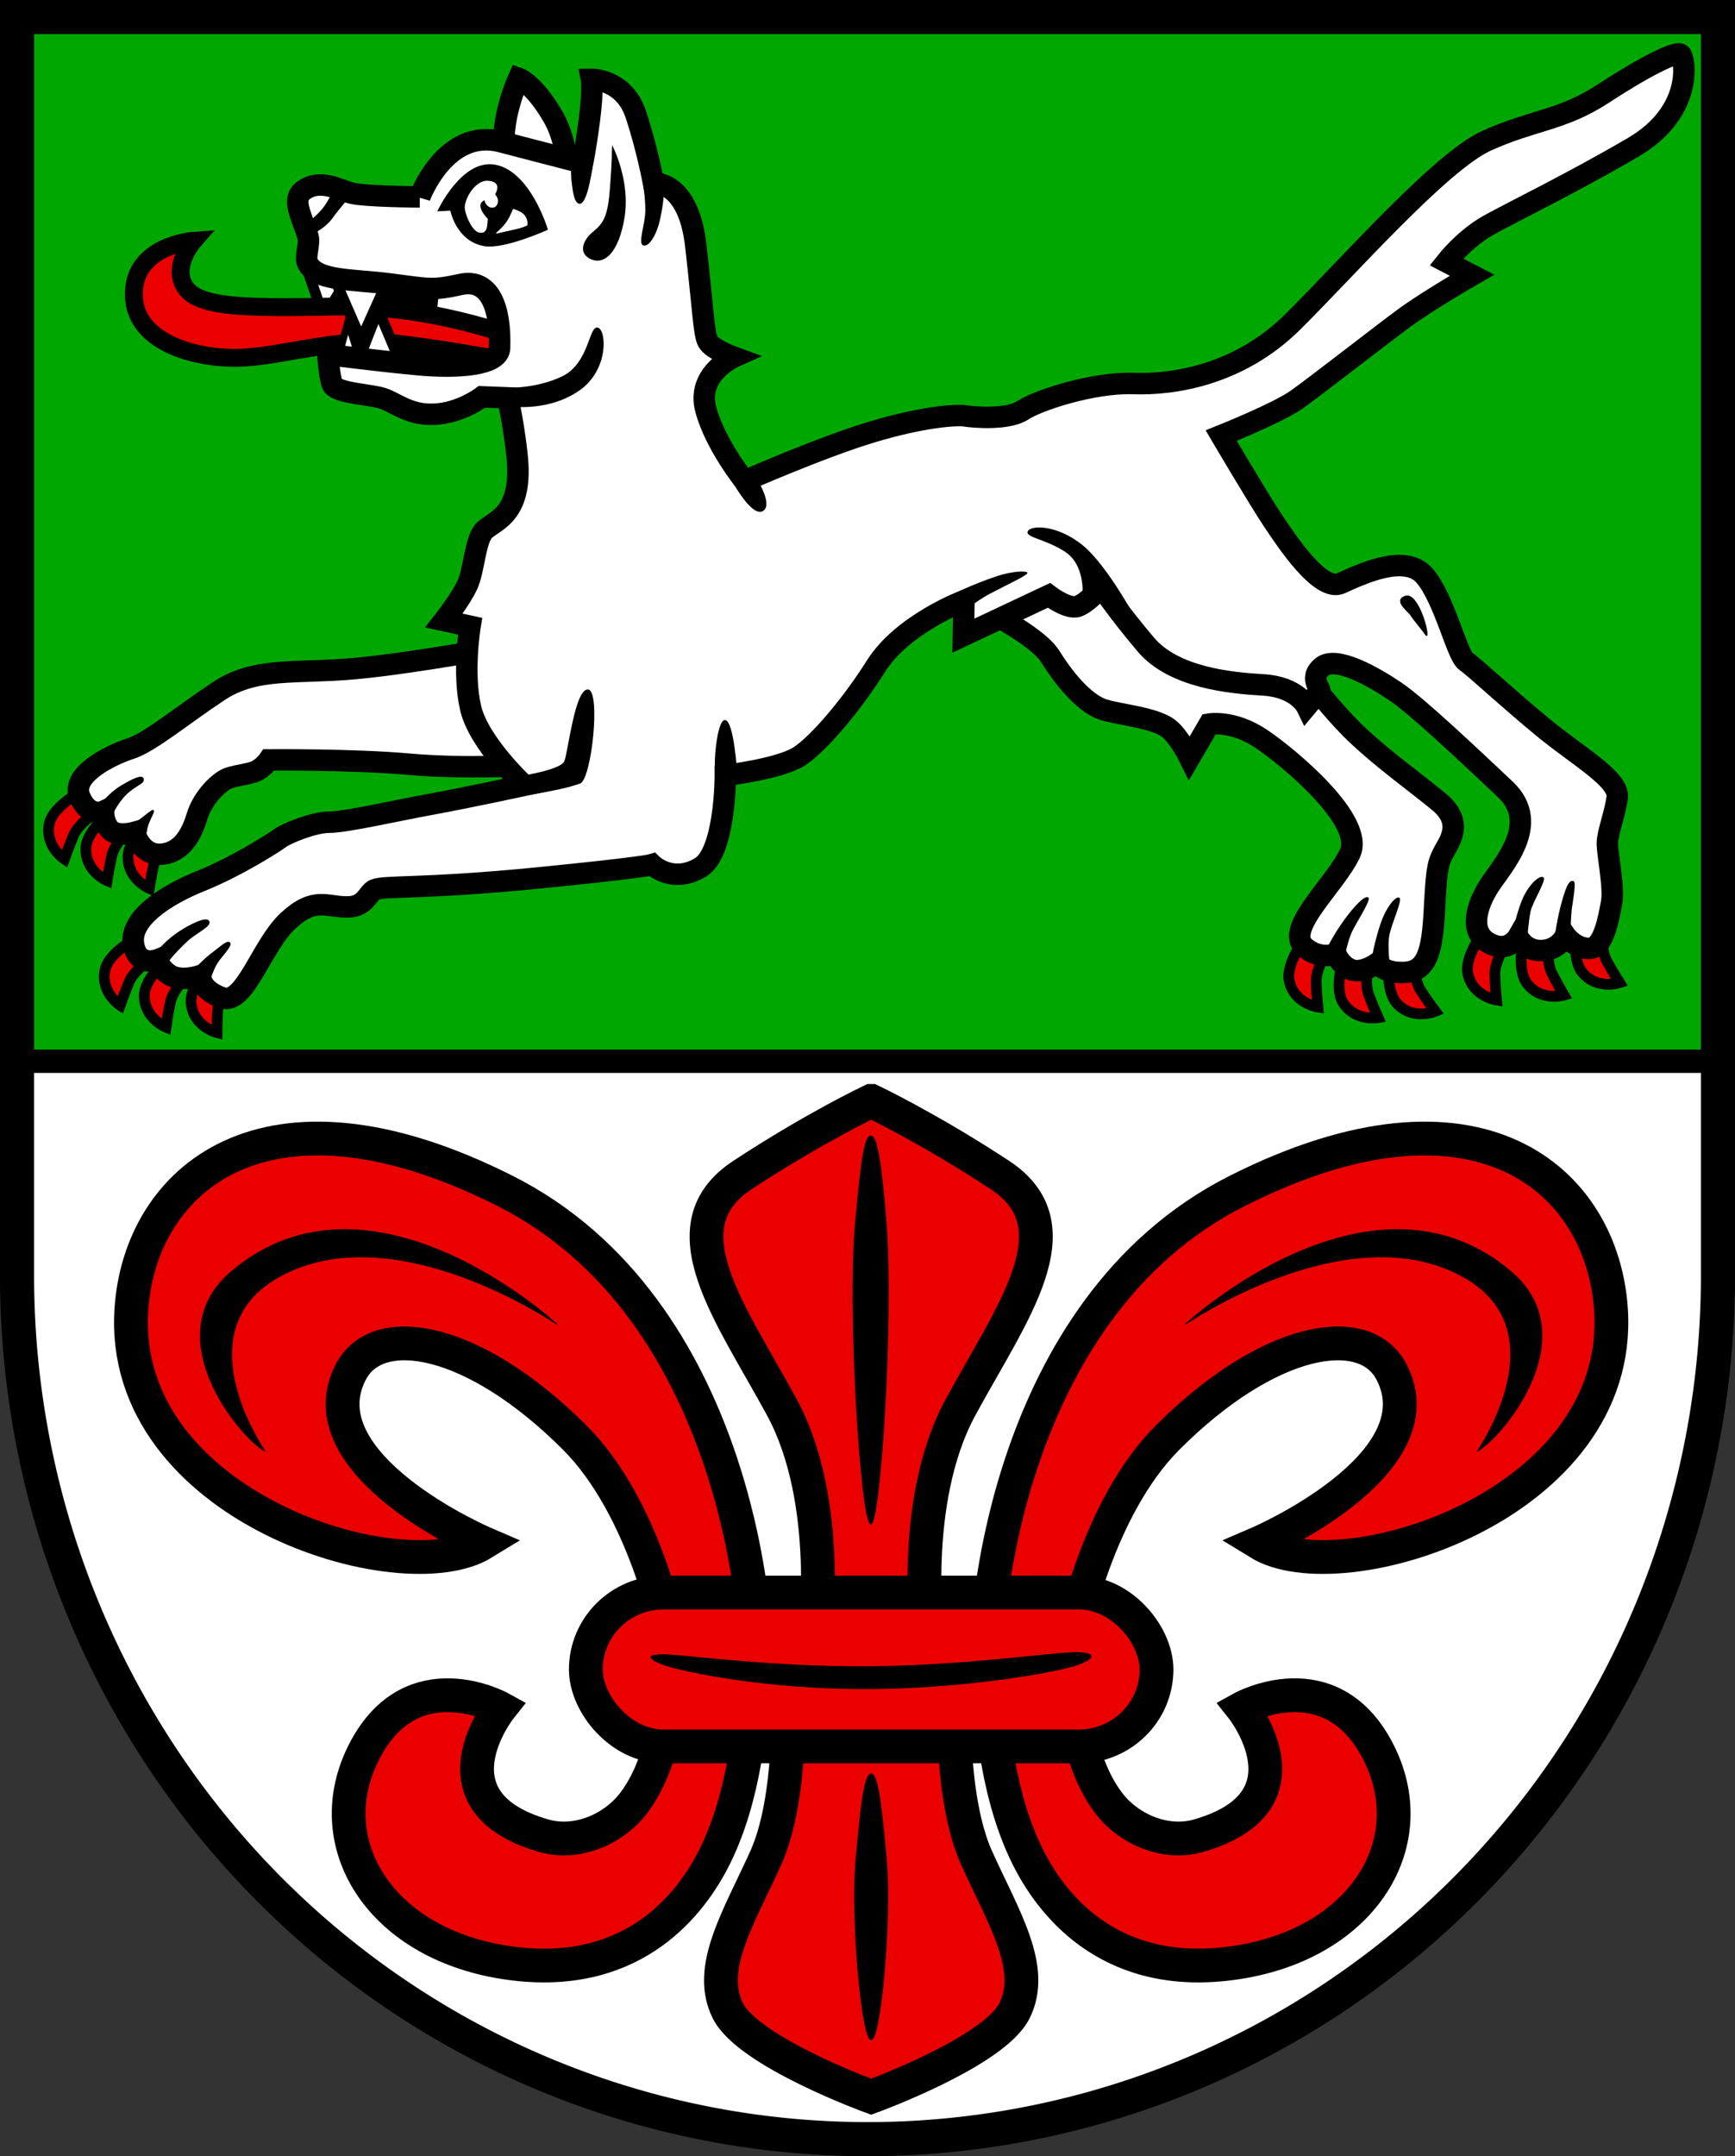 <?xml version="1.0" encoding="UTF-8" standalone="no"?>
<!-- Created with Inkscape (http://www.inkscape.org/) -->

<svg
   width="96.717mm"
   height="120.17mm"
   viewBox="0 0 96.717 120.17"
   version="1.1"
   id="svg5"
   inkscape:version="1.2.2 (732a01da63, 2022-12-09)"
   sodipodi:docname="DEU Beierstedt COA.svg"
   xmlns:inkscape="http://www.inkscape.org/namespaces/inkscape"
   xmlns:sodipodi="http://sodipodi.sourceforge.net/DTD/sodipodi-0.dtd"
   xmlns="http://www.w3.org/2000/svg"
   xmlns:svg="http://www.w3.org/2000/svg">
  <rect x="0" y="0" width="96.717" height="120.17" fill="#333333" stroke="none"/>
  <sodipodi:namedview
     id="namedview7"
     pagecolor="#9e9e9e"
     bordercolor="#666666"
     borderopacity="1.0"
     inkscape:showpageshadow="2"
     inkscape:pageopacity="0"
     inkscape:pagecheckerboard="0"
     inkscape:deskcolor="#8c8c8c"
     inkscape:document-units="mm"
     showgrid="false"
     inkscape:zoom="1.1785503"
     inkscape:cx="182.42752"
     inkscape:cy="227.82227"
     inkscape:current-layer="layer1" />
  <defs
     id="defs2">
    <inkscape:path-effect
       effect="powerstroke"
       id="path-effect2449"
       is_visible="true"
       lpeversion="1"
       offset_points="0.286,0.359 | 1.006,0.644 | 1.744,0.408"
       not_jump="false"
       sort_points="true"
       interpolator_type="CentripetalCatmullRom"
       interpolator_beta="0.2"
       start_linecap_type="zerowidth"
       linejoin_type="round"
       miter_limit="4"
       scale_width="1"
       end_linecap_type="zerowidth" />
  </defs>
  <g
     inkscape:label="Ebene 1"
     inkscape:groupmode="layer"
     id="layer1"
     transform="translate(-475.167,-245.724)">
    <g
       id="g3156"
       transform="translate(421.021,149.143)">
      <path
         id="path2829"
         style="fill:#ffffff;fill-opacity:1;stroke:none;stroke-width:1.9;stroke-dasharray:none"
         d="m 55.096,97.532 v 70.129 a 47.409,48.141 0 0 0 47.408,48.141 47.409,48.141 0 0 0 47.409,-48.141 V 97.532 Z" />
      <path
         id="rect3005"
         style="fill:#00a700;fill-opacity:1;stroke:none;stroke-width:1.3;stroke-dasharray:none"
         d="M 55.096,97.532 V 155.728 H 149.913 V 97.532 Z" />
      <path
         id="path3010"
         style="fill:none;fill-opacity:1;stroke:#000000;stroke-width:1.9;stroke-dasharray:none"
         d="m 55.096,97.532 v 70.129 a 47.409,48.141 0 0 0 47.408,48.141 47.409,48.141 0 0 0 47.409,-48.141 V 97.532 Z" />
      <path
         style="fill:none;fill-opacity:1;stroke:#000000;stroke-width:1.3;stroke-dasharray:none"
         d="M 55.096,155.728 H 149.913"
         id="path3012" />
      <g
         id="g2105"
         transform="matrix(0.997,0,0,0.997,-173.533,10.603)">
        <path
           style="fill:#eb0000;fill-opacity:1;stroke:#000000;stroke-width:0.6;stroke-dasharray:none"
           d="m 232.896,130.488 c 0,0 -1.557,0.823 -1.77,1.77 -0.285,1.269 0.841,2.004 0.841,2.004 0,0 0.275,-0.778 0.511,-1.329 0.236,-0.551 0.929,-1.049 0.929,-1.049 z"
           id="path1874"
           sodipodi:nodetypes="cscscc" />
        <path
           style="fill:#ffffff;stroke:none;stroke-width:0.4;stroke-dasharray:none"
           d="m 249.827,102.094 -0.236,1.475 6.607,1.278 -0.767,-3.048 -4.641,-0.216 z"
           id="path1827" />
        <path
           style="fill:#ffffff;stroke:#000000;stroke-width:0.6;stroke-dasharray:none"
           d="m 245.521,101.229 0.944,2.753 1.494,-2.399 z"
           id="path1767" />
        <path
           style="fill:#eb0000;fill-opacity:1;stroke:#000000;stroke-width:1;stroke-dasharray:none"
           d="m 257.869,105.358 c 0,0 -4.936,-2.104 -10.756,-1.986 -5.82,0.118 -8.16,0.02 -8.593,-1.514 -0.299,-1.06 0.669,-2.163 0.669,-2.163 0,0 -3.382,0.236 -3.343,3.028 0.039,2.792 3.775,3.657 6.214,3.5 2.438,-0.157 5.27,-1.14 8.416,-0.787 3.146,0.354 6.882,1.101 6.882,1.101 z"
           id="path1763"
           sodipodi:nodetypes="csscssscc" />
        <path
           style="fill:#ffffff;stroke:#000000;stroke-width:0.4;stroke-dasharray:none"
           d="m 246.93,107.482 0.885,-3.238 1.031,3.241 z"
           id="path1825"
           sodipodi:nodetypes="cccc" />
        <path
           style="fill:#ffffff;stroke:#000000;stroke-width:0.6;stroke-dasharray:none"
           d="m 246.968,101.585 1.585,3.643 1.641,-3.643 z"
           id="path1765"
           sodipodi:nodetypes="cccc" />
        <path
           style="fill:#ffffff;stroke:#000000;stroke-width:1.2;stroke-dasharray:none"
           d="m 258.437,98.473 c 0,0 -2.24,-2.097 -1.844,-5.173 0.184,-1.428 0.765,-2.689 0.765,-2.689 0,0 0.865,0.295 1.947,2.183 1.082,1.888 0.806,4.641 0.806,4.641 z"
           id="path1761"
           sodipodi:nodetypes="cscscc" />
        <path
           style="fill:#ffffff;stroke:#000000;stroke-width:0.6;stroke-dasharray:none"
           d="m 248.293,106.675 1.219,-3.127 1.337,3.186 z"
           id="path1823"
           sodipodi:nodetypes="cccc" />
        <path
           style="fill:#eb0000;fill-opacity:1;stroke:#000000;stroke-width:0.6;stroke-dasharray:none"
           d="m 234.593,131.588 c 0,0 -1.386,1.086 -1.427,2.056 -0.054,1.3 1.184,1.823 1.184,1.823 0,0 0.132,-0.815 0.267,-1.399 0.134,-0.584 0.728,-1.197 0.728,-1.197 z"
           id="path1930"
           sodipodi:nodetypes="cscscc" />
        <path
           style="fill:#eb0000;fill-opacity:1;stroke:#000000;stroke-width:0.6;stroke-dasharray:none"
           d="m 236.953,132.02 c 0,0 -1.386,1.086 -1.427,2.056 -0.054,1.3 1.184,1.823 1.184,1.823 0,0 0.132,-0.815 0.267,-1.399 0.134,-0.584 0.728,-1.197 0.728,-1.197 z"
           id="path1932"
           sodipodi:nodetypes="cscscc" />
        <path
           style="fill:#eb0000;fill-opacity:1;stroke:#000000;stroke-width:0.6;stroke-dasharray:none"
           d="m 236.011,138.664 c 0,0 -1.557,0.823 -1.77,1.77 -0.285,1.269 0.841,2.004 0.841,2.004 0,0 0.275,-0.778 0.511,-1.329 0.236,-0.551 0.929,-1.049 0.929,-1.049 z"
           id="path1934"
           sodipodi:nodetypes="cscscc" />
        <path
           style="fill:#eb0000;fill-opacity:1;stroke:#000000;stroke-width:0.6;stroke-dasharray:none"
           d="m 237.828,139.775 c 0,0 -1.369,1.108 -1.394,2.079 -0.034,1.301 1.213,1.804 1.213,1.804 0,0 0.119,-0.817 0.244,-1.403 0.125,-0.586 0.708,-1.209 0.708,-1.209 z"
           id="path1936"
           sodipodi:nodetypes="cscscc" />
        <path
           style="fill:#eb0000;fill-opacity:1;stroke:#000000;stroke-width:0.6;stroke-dasharray:none"
           d="m 240.15,140.09 c 0,0 -1.206,1.284 -1.099,2.249 0.143,1.293 1.446,1.622 1.446,1.622 0,0 0.007,-0.826 0.052,-1.423 0.044,-0.597 0.538,-1.294 0.538,-1.294 z"
           id="path1938"
           sodipodi:nodetypes="cscscc" />
        <path
           style="fill:#eb0000;fill-opacity:1;stroke:#000000;stroke-width:0.6;stroke-dasharray:none"
           d="m 301.314,138.717 c 0,0 -1.07,1.399 -0.867,2.348 0.272,1.272 1.602,1.469 1.602,1.469 0,0 -0.076,-0.822 -0.092,-1.421 -0.016,-0.599 0.405,-1.341 0.405,-1.341 z"
           id="path1989"
           sodipodi:nodetypes="cscscc" />
        <path
           style="fill:#eb0000;fill-opacity:1;stroke:#000000;stroke-width:0.6;stroke-dasharray:none"
           d="m 303.511,139.739 c 0,0 -0.571,1.666 -0.077,2.502 0.662,1.12 1.986,0.884 1.986,0.884 0,0 -0.333,-0.756 -0.538,-1.318 -0.205,-0.563 -0.042,-1.401 -0.042,-1.401 z"
           id="path1991"
           sodipodi:nodetypes="cscscc" />
        <path
           style="fill:#eb0000;fill-opacity:1;stroke:#000000;stroke-width:0.6;stroke-dasharray:none"
           d="m 306.01,139.888 c 0,0 -0.192,1.751 0.473,2.458 0.892,0.947 2.131,0.427 2.131,0.427 0,0 -0.49,-0.664 -0.814,-1.168 -0.324,-0.504 -0.348,-1.357 -0.348,-1.357 z"
           id="path1993"
           sodipodi:nodetypes="cscscc" />
        <path
           style="fill:#eb0000;fill-opacity:1;stroke:#000000;stroke-width:0.6;stroke-dasharray:none"
           d="m 311.303,138.324 c 0,0 -1.07,1.399 -0.867,2.348 0.272,1.272 1.602,1.469 1.602,1.469 0,0 -0.076,-0.822 -0.092,-1.421 -0.016,-0.599 0.405,-1.341 0.405,-1.341 z"
           id="path1995"
           sodipodi:nodetypes="cscscc" />
        <path
           style="fill:#eb0000;fill-opacity:1;stroke:#000000;stroke-width:0.6;stroke-dasharray:none"
           d="m 313.539,138.709 c 0,0 -0.386,1.718 0.196,2.495 0.78,1.041 2.07,0.662 2.07,0.662 0,0 -0.413,-0.715 -0.679,-1.252 -0.265,-0.537 -0.194,-1.388 -0.194,-1.388 z"
           id="path1997"
           sodipodi:nodetypes="cscscc" />
        <path
           style="fill:#eb0000;fill-opacity:1;stroke:#000000;stroke-width:0.6;stroke-dasharray:none"
           d="m 316.539,138.099 c 0,0 -0.323,1.731 0.288,2.486 0.818,1.012 2.093,0.586 2.093,0.586 0,0 -0.439,-0.699 -0.724,-1.226 -0.285,-0.527 -0.245,-1.38 -0.245,-1.38 z"
           id="path1999"
           sodipodi:nodetypes="cscscc" />
        <g
           id="g1724">
          <path
             style="fill:#ffffff;stroke:#000000;stroke-width:1.2;stroke-dasharray:none"
             d="m 257.319,122.229 c 0,0 -5.663,1.062 -9.045,1.376 -3.382,0.315 -5.584,-0.118 -7.669,1.258 -2.084,1.376 -3.854,2.871 -4.955,3.225 -1.101,0.354 -3.343,1.455 -2.832,2.674 0.511,1.219 1.337,0.826 1.337,0.826 0,0 -0.039,0.59 0.354,1.023 0.393,0.433 1.376,0.157 1.376,0.157 0,0 0.354,1.337 1.534,1.219 1.18,-0.118 1.691,-1.219 1.966,-2.124 0.275,-0.905 1.003,-1.711 1.573,-2.045 0.384,-0.225 1.278,-0.275 1.711,-0.472 0.433,-0.197 0.728,-0.629 0.728,-0.629 0,0 4.719,-0.039 7.787,0.236 3.068,0.275 6.371,0.079 6.371,0.079 z"
             id="path1654"
             sodipodi:nodetypes="csssscscsssscscc" />
          <path
             style="fill:#ffffff;stroke:#000000;stroke-width:1.2;stroke-dasharray:none"
             d="m 280.836,119.044 c 0,0 5.27,2.32 6.253,3.893 0.983,1.573 2.084,2.714 3.028,2.989 0.944,0.275 2.792,0.433 3.579,1.023 0.58,0.435 1.18,1.652 1.18,1.652 l 1.101,-1.888 c 0,0 1.337,-0.236 2.91,0.826 1.573,1.062 5.82,4.601 4.955,6.41 -0.865,1.809 -3.714,4.244 -2.517,5.25 0.865,0.728 1.73,0.354 1.73,0.354 0,0 0.216,0.629 0.846,0.885 0.629,0.256 1.494,-0.374 1.494,-0.374 0,0 0.256,0.59 1.514,0.531 1.258,-0.059 1.534,-1.219 1.652,-3.402 0.118,-2.183 0.157,-2.596 0.472,-3.225 0.315,-0.629 1.258,-1.711 -0.236,-2.93 -1.494,-1.219 -3.107,-2.36 -4.601,-3.775 -1.494,-1.416 -3.5,-4.09 -3.5,-4.09 l -12.427,-10.54 -5.309,1.77 z"
             id="path1615"
             sodipodi:nodetypes="csssccssscscssssscccc" />
          <g
             id="g1613">
            <path
               style="fill:#ffffff;stroke:#000000;stroke-width:1.2;stroke-dasharray:none"
               d="m 251.835,97.247 c 0,0 1.446,-3.893 4.533,-3.087 3.087,0.806 4.57,1.189 4.57,1.189 0,0 0.18,-0.862 0.38,-2.413 0.222,-1.724 0.118,-2.266 0.118,-2.266 0,0 1.809,-0.021 2.468,1.933 0.622,1.842 1.001,3.865 1.001,3.865 0,0 1.947,-0.167 2.364,3.504 0.417,3.671 0.445,4.894 0.667,5.339 0.222,0.445 1.446,0.89 1.446,0.89 0,0 -2.086,0.945 -1.557,2.92 0.528,1.974 2.169,4.004 2.169,4.004 0,0 4.236,-1.868 7.106,-2.734 2.871,-0.865 4.759,-0.983 5.231,-0.905 0.472,0.079 2.399,0.236 3.225,-0.315 0.826,-0.551 3.933,-1.573 6.174,-1.494 2.242,0.079 5.899,-0.472 8.888,-3.421 2.989,-2.95 8.259,-8.967 10.854,-10.146 2.596,-1.18 4.247,-1.14 6.528,-2.635 2.281,-1.494 4.063,-2.386 4.326,-2.202 0.251,0.176 0.787,3.186 -2.635,5.191 -3.421,2.006 -6.764,3.618 -8.101,4.365 -1.337,0.747 -2.36,2.045 -2.36,2.045 l 1.44,0.747 c 0,0 -2.462,1.416 -3.8,2.399 -1.337,0.983 -4.955,3.815 -6.017,4.562 -1.062,0.747 -4.208,2.006 -4.208,2.006 0,0 2.084,3.539 2.871,4.719 0.787,1.18 2.674,4.051 3.815,3.539 1.14,-0.511 3.579,-1.691 4.68,-0.433 1.101,1.258 1.809,4.444 2.32,4.798 0.511,0.354 2.399,2.124 4.365,3.736 1.966,1.612 4.247,2.871 4.09,3.893 -0.157,1.023 -0.551,1.966 -0.551,2.556 0,0.59 0.393,2.478 0.236,3.303 -0.157,0.826 -0.433,2.556 -1.258,2.556 -0.826,0 -1.321,-0.723 -1.321,-0.723 0,0 -0.331,0.802 -1.314,0.841 -0.983,0.039 -1.335,-0.765 -1.335,-0.765 0,0 -0.553,0.962 -1.654,0.333 -1.101,-0.629 -0.669,-2.084 0.039,-3.186 0.708,-1.101 2.95,-3.461 0.905,-5.388 -2.045,-1.927 -4.916,-4.641 -6.135,-5.466 -1.219,-0.826 -3.343,-2.045 -4.129,-1.376 -0.787,0.669 0.066,1.278 -0.129,1.417 -0.195,0.139 -0.723,0.779 -0.723,0.779 0,0 -0.528,-1.085 -2.419,-1.196 -1.891,-0.111 -5.006,-0.417 -6.563,-2.252 -1.557,-1.835 -2.489,-3.226 -2.489,-3.226 0,0 -0.765,0.89 -1.321,1.085 -0.556,0.195 -1.613,-0.612 -1.613,-0.612 l -4.783,2.252 0.032,-1.951 c 0,0 -3.431,1.285 -4.925,3.665 -1.306,2.079 -3.186,4.326 -4.287,5.034 -1.101,0.708 -4.129,1.062 -4.129,1.062 0,0 0.013,4.293 -1.388,5.142 -1.569,0.951 -2.701,-0.153 -2.701,-0.153 0,0 -0.536,0.169 -6.45,0.752 -6.319,0.623 -8.495,0.413 -9.065,0.649 -0.393,0.163 -0.486,0.945 -1.494,0.964 -1.2,0.022 -1.848,-0.61 -3.343,0.767 -1.494,1.376 -2.419,4.759 -3.697,4.306 -1.278,-0.452 -1.199,-1.239 -1.199,-1.239 0,0 -1.121,0.393 -1.77,-0.059 -0.649,-0.452 -0.57,-0.846 -0.57,-0.846 0,0 -1.219,0.511 -1.416,-0.885 -0.197,-1.396 1.771,-2.693 3.773,-3.499 2.002,-0.806 4.088,-2.141 4.422,-2.392 0.334,-0.25 1.863,-0.89 2.753,-0.89 0.89,0 3.56,-0.612 5.673,-1.001 2.113,-0.389 5.228,-1.057 5.228,-1.057 0,0 -2.519,-2.331 -2.991,-4.297 -0.472,-1.966 -0.039,-4.601 -0.039,-4.601 l -1.455,-0.315 c 0,0 0.954,-1.215 1.315,-2.022 0.362,-0.806 0.413,-2.318 0.858,-2.929 0.445,-0.612 2.242,-0.763 1.923,-4.134 -0.155,-1.635 -0.528,-3.365 -0.528,-3.365 l -1.446,-0.056 c 0,0 -1.196,0.918 -2.697,0.973 -1.502,0.056 -2.197,-0.751 -3.059,-0.945 -0.862,-0.195 -2.472,-0.271 -2.63,-0.762 -0.157,-0.492 -0.233,-1.637 -0.233,-1.637 0,0 2.611,0.344 5.008,0.57 2.285,0.215 4.555,0.034 4.594,-0.922 0.079,-2.242 -0.538,-3.923 -2.179,-3.561 -1.606,0.354 -1.78,0.25 -3.949,-0.028 -2.169,-0.278 -4.143,-0.139 -4.616,-1.196 -0.146,-0.327 0.153,-1.067 0.032,-1.46 -0.354,-1.154 -0.939,-2.074 -0.255,-2.572 0.918,-0.667 1.952,-0.058 2.642,0.139 0.74,0.211 3.865,0.222 3.865,0.222 z"
               id="path1755"
               sodipodi:nodetypes="cscscscsscscssssssssssccsscssssssssscscsssssscsscscccsscscssssscscssssscsccsssccssscscsssssscc" />
            <path
               style="fill:#000000;stroke:#000000;stroke-width:0.05;stroke-dasharray:none"
               d="m 245.55,98.748 c 0,0 0.473,-0.389 0.806,-0.765 0.334,-0.375 0.64,-1.057 0.64,-1.057 l 0.876,0.334 c 0,0 -0.588,0.667 -0.918,1.133 -0.438,0.619 -1.196,0.939 -1.196,0.939 z"
               id="path1064"
               sodipodi:nodetypes="csccscc" />
            <path
               style="fill:#000000;stroke:#000000;stroke-width:0.05;stroke-dasharray:none"
               d="m 252.855,98.023 c 0,0 1.343,-2.888 3.186,-2.556 1.966,0.354 2.93,3.598 2.93,3.598 0,0 -2.419,1.103 -3.539,0.905 -1.553,-0.275 -1.868,-1.986 -1.868,-1.986 z"
               id="path1120"
               sodipodi:nodetypes="cscscc" />
            <path
               style="fill:#ffffff;stroke:#ffffff;stroke-width:0.05;stroke-dasharray:none"
               d="m 257.063,97.945 c 0,0 -0.119,0.304 -0.265,0.56 -0.236,0.413 -0.678,0.767 -0.678,0.767 0,0 0.541,-0.128 1.032,-0.236 0.492,-0.108 0.669,-0.216 0.669,-0.216 0,0 0.069,-0.187 -0.098,-0.472 -0.167,-0.285 -0.659,-0.403 -0.659,-0.403 z"
               id="path1122"
               sodipodi:nodetypes="cscscscc" />
            <ellipse
               style="fill:#000000;stroke:#000000;stroke-width:0.05;stroke-dasharray:none"
               id="path1230"
               cx="256.034"
               cy="97.754"
               rx="0.793"
               ry="0.758" />
            <ellipse
               style="fill:#ffffff;stroke:none;stroke-width:0.05;stroke-dasharray:none"
               id="ellipse1336"
               cx="190.771"
               cy="196.329"
               rx="0.365"
               ry="0.441"
               transform="rotate(-24.976)" />
            <path
               style="fill:#ffffff;stroke:none;stroke-width:0.05;stroke-dasharray:none"
               d="m 255.903,97.315 c 0,0 0.747,-0.895 -0.246,-0.973 -0.707,-0.056 -1.308,0.973 -1.308,1.494 0,0.354 0.403,1.337 0.816,1.406 0.413,0.069 0.433,-0.305 0.452,-0.521 0.02,-0.216 0.02,-0.256 0.02,-0.256 0,0 -0.433,-0.413 -0.413,-0.757 0.02,-0.344 0.678,-0.393 0.678,-0.393 z"
               id="path1392"
               sodipodi:nodetypes="csssscsc" />
            <path
               style="fill:#000000;stroke:none;stroke-width:0.05;stroke-dasharray:none"
               d="m 261.526,95.314 c 0,0 -0.273,2.368 -0.765,2.313 -0.304,-0.034 -0.375,-0.728 -0.43,-1.173 -0.056,-0.445 -0.042,-0.918 -0.042,-0.918 z"
               id="path1502"
               sodipodi:nodetypes="csscc" />
            <path
               style="fill:#000000;stroke:none;stroke-width:0.05;stroke-dasharray:none"
               d="m 264.307,96.426 c 0,0 0.139,0.806 0.139,1.571 0,0.765 -0.417,1.794 -0.139,1.947 0.278,0.153 0.751,-0.459 0.973,-1.488 0.222,-1.029 0.209,-1.627 0.209,-1.627 z"
               id="path1504" />
            <path
               style="fill:#000000;stroke:none;stroke-width:0.05;stroke-dasharray:none"
               d="m 262.589,94.346 c 0,0 1.046,1.968 0.688,4.09 -0.315,1.868 -1.081,2.615 -1.848,2.301 -0.767,-0.315 -0.483,-1.078 0.079,-1.534 0.629,-0.511 0.846,-0.905 0.964,-2.497 0.118,-1.593 0.098,-1.888 0.098,-1.888 z"
               id="path1506"
               sodipodi:nodetypes="csssscc" />
            <path
               style="fill:#000000;stroke:none;stroke-width:0.05;stroke-dasharray:none"
               d="m 256.813,107.911 c 0,0 1.557,0.042 2.962,-0.626 1.543,-0.733 1.502,-2.836 2.002,-2.739 0.501,0.097 0.654,2.35 -1.015,3.518 -1.669,1.168 -3.712,0.904 -3.712,0.904 z"
               id="path1508"
               sodipodi:nodetypes="cssscc" />
            <path
               style="fill:#000000;stroke:none;stroke-width:0.05;stroke-dasharray:none"
               d="m 269.292,113.119 c 0,0 1.071,1.995 1.696,1.703 0.626,-0.292 -0.236,-1.696 -0.236,-1.696 z"
               id="path1527"
               sodipodi:nodetypes="cscc" />
            <path
               style="fill:#000000;stroke:none;stroke-width:0.05;stroke-dasharray:none"
               d="m 257.55,129.602 c 0,0 2.155,-0.334 2.364,-0.806 0.209,-0.473 0.584,-4.046 1.321,-4.018 0.737,0.028 0.211,5.014 -0.431,5.256 -1.182,0.445 -3.935,0.793 -3.935,0.793 z"
               id="path1529"
               sodipodi:nodetypes="cssscc" />
            <path
               style="fill:#000000;stroke:none;stroke-width:0.05;stroke-dasharray:none"
               d="m 268.381,129.505 c -0.153,-0.292 0.042,-3.059 0.528,-3.017 0.487,0.042 0.667,2.892 0.667,2.892 z"
               id="path1531"
               sodipodi:nodetypes="cscc" />
            <path
               style="fill:#000000;stroke:none;stroke-width:0.05;stroke-dasharray:none"
               d="m 281.761,119.398 c 0,0 0.924,-0.472 2.281,-0.934 0.895,-0.305 1.75,-0.334 1.77,-0.206 0.02,0.128 -1.013,0.6 -2.084,1.16 -0.846,0.442 -1.691,1.19 -1.691,1.19 z"
               id="path1553"
               sodipodi:nodetypes="cssscc" />
            <path
               style="fill:#000000;stroke:none;stroke-width:0.05;stroke-dasharray:none"
               d="m 288.89,119.521 c 0,0 0.167,-1.71 -0.987,-2.447 -1.154,-0.737 -2.239,-0.793 -2.072,-1.14 0.167,-0.348 1.627,-0.375 3.045,0.765 1.418,1.14 3.059,4.255 3.059,4.255 l -2.072,-1.821 z"
               id="path1555" />
            <path
               style="fill:#000000;stroke:none;stroke-width:0.05;stroke-dasharray:none"
               d="m 308.154,121.781 c 0.16,-0.137 -0.494,-2.496 -1.224,-2.239 -0.73,0.257 0.176,0.911 0.271,1.064 0.134,0.216 0.779,1.015 0.779,1.015 0,0 0.114,0.211 0.174,0.16 z"
               id="path1557"
               sodipodi:nodetypes="ssscs" />
            <path
               style="fill:#000000;stroke:none;stroke-width:0.05;stroke-dasharray:none"
               d="m 312.944,138.362 c 0,0 0.264,-1.363 0.654,-2.1 0.389,-0.737 0.904,-1.126 1.071,-0.973 0.167,0.153 -0.612,1.377 -0.723,1.877 -0.111,0.501 -0.209,1.724 -0.209,1.724 z"
               id="path1559" />
            <path
               style="fill:#000000;stroke:none;stroke-width:0.05;stroke-dasharray:none"
               d="m 315.294,138.57 c 0,0 0.153,-1.085 0.389,-1.905 0.236,-0.82 0.389,-1.265 0.667,-1.168 0.159,0.056 -0.056,1.21 -0.097,1.502 -0.042,0.292 -0.097,1.599 -0.097,1.599 z"
               id="path1561"
               sodipodi:nodetypes="cssscc" />
            <path
               style="fill:#000000;stroke:none;stroke-width:0.05;stroke-dasharray:none"
               d="m 237.194,139.363 c 0,0 0.45,-0.619 1.377,-1.182 0.766,-0.466 1.422,-0.714 1.505,-0.422 0.083,0.292 -0.715,0.622 -1.215,1.08 -0.732,0.669 -1.179,1.275 -1.179,1.275 z"
               id="path1588"
               sodipodi:nodetypes="cssscc" />
            <path
               style="fill:#000000;stroke:none;stroke-width:0.05;stroke-dasharray:none"
               d="m 239.199,140.448 c 0,0 0.482,-0.551 1.042,-0.973 0.56,-0.423 0.836,-0.708 0.993,-0.541 0.157,0.167 -0.472,0.767 -0.718,1.16 -0.246,0.393 -0.482,1.18 -0.482,1.18 z"
               id="path1590" />
          </g>
          <path
             style="fill:#000000;stroke:#000000;stroke-width:0.05;stroke-dasharray:none"
             d="m 302.535,139.337 c 0,0 0.383,-0.796 0.993,-1.642 0.61,-0.846 1.17,-1.386 1.327,-1.268 0.157,0.118 -0.777,1.514 -0.973,2.006 -0.197,0.492 -0.393,1.376 -0.393,1.376 z"
             id="path1619" />
          <path
             style="fill:#000000;stroke:#000000;stroke-width:0.05;stroke-dasharray:none"
             d="m 305.082,139.828 c 0,0 0.157,-0.944 0.492,-1.937 0.334,-0.993 0.875,-1.563 1.023,-1.445 0.147,0.118 -0.413,1.337 -0.56,1.996 -0.147,0.659 0.02,1.76 0.02,1.76 z"
             id="path1621" />
          <path
             style="fill:#000000;stroke:#000000;stroke-width:0.05;stroke-dasharray:none"
             d="m 233.978,131.225 c 0,0 0.521,-0.669 1.15,-1.042 0.629,-0.374 1.18,-0.659 1.249,-0.403 0.069,0.256 -0.442,0.344 -0.973,0.865 -0.531,0.521 -0.846,1.278 -0.846,1.278 z"
             id="path1658" />
          <path
             style="fill:#000000;stroke:#000000;stroke-width:0.05;stroke-dasharray:none"
             d="m 235.282,132.55 c 0,0 0.34,-0.094 0.783,-0.404 0.385,-0.269 0.78,-0.634 0.85,-0.611 0.125,0.042 -0.139,0.389 -0.292,0.848 -0.085,0.254 -0.153,0.904 -0.153,0.904 z"
             id="path1660"
             sodipodi:nodetypes="cssscc" />
        </g>
        <path
           style="fill:#000000;stroke:none;stroke-width:0.4;stroke-dasharray:none"
           d="m 252.889,102.731 -0.099,0.939 -3.376,-0.338 0.492,-1.062 z"
           id="path1829"
           sodipodi:nodetypes="ccccc" />
      </g>
      <g
         id="g2698"
         transform="matrix(0.991,0,0,0.991,-170.572,20.092)">
        <g
           id="g2604"
           inkscape:transform-center-x="-24.107157"
           inkscape:transform-center-y="22.151913"
           transform="matrix(-1,0,0,1,551.526,0)">
          <path
             style="fill:#eb0000;fill-opacity:1;stroke:#000000;stroke-width:1.9;stroke-dasharray:none"
             d="m 269.187,168.743 c 0,0 -0.777,-17.909 -14.016,-24.583 -13.571,-6.841 -20.55,-0.575 -21.023,6.674 -0.723,11.068 15.184,15.962 19.8,13.126 0,0 -10.184,-4.387 -7.453,-9.622 1.517,-2.908 6.934,-1.96 12.59,3.691 3.972,3.969 5.319,11.048 5.319,11.048 z"
             id="path2600"
             sodipodi:nodetypes="csscsscc" />
          <path
             style="fill:#000000;fill-opacity:1;stroke:#000000;stroke-width:0.05;stroke-dasharray:none"
             d="m 258.066,151.646 c 0,0 -10.399,-9.63 -18.287,-2.95 -4.227,3.58 0.358,9.217 1.888,10.107 0,0 -4.694,-6.726 0.747,-9.793 6.489,-3.657 15.652,2.635 15.652,2.635 z"
             id="path2602"
             sodipodi:nodetypes="cscsc" />
        </g>
        <g
           id="g2598">
          <path
             style="fill:#eb0000;fill-opacity:1;stroke:#000000;stroke-width:1.9;stroke-dasharray:none"
             d="m 269.187,168.743 c 0,0 -0.777,-17.909 -14.016,-24.583 -13.571,-6.841 -20.55,-0.575 -21.023,6.674 -0.723,11.068 15.184,15.962 19.8,13.126 0,0 -10.184,-4.387 -7.453,-9.622 1.517,-2.908 6.934,-1.96 12.59,3.691 3.972,3.969 5.319,11.048 5.319,11.048 z"
             id="path2592"
             sodipodi:nodetypes="csscsscc" />
          <path
             style="fill:#000000;fill-opacity:1;stroke:#000000;stroke-width:0.05;stroke-dasharray:none"
             d="m 258.066,151.646 c 0,0 -10.399,-9.63 -18.287,-2.95 -4.227,3.58 0.358,9.217 1.888,10.107 0,0 -4.694,-6.726 0.747,-9.793 6.489,-3.657 15.652,2.635 15.652,2.635 z"
             id="path2594"
             sodipodi:nodetypes="cscsc" />
        </g>
        <path
           style="fill:#eb0000;fill-opacity:1;stroke:#000000;stroke-width:1.9;stroke-dasharray:none"
           d="m 264.293,173.303 c 0,0 -0.256,3.189 -1.933,5.338 -1.106,1.418 -3.145,2.321 -5.019,1.781 -6.625,-1.908 -2.447,-7.175 -2.447,-7.175 0,0 -4.95,-2.725 -7.62,2.392 -2.67,5.117 0.779,10.79 7.842,11.902 7.063,1.112 10.345,-3.115 11.68,-5.617 1.978,-3.71 2.169,-8.509 2.169,-8.509 z"
           id="path2679"
           sodipodi:nodetypes="csscssscc" />
        <path
           style="fill:#eb0000;fill-opacity:1;stroke:#000000;stroke-width:1.9;stroke-dasharray:none"
           d="m 287.233,173.303 c 0,0 0.256,3.189 1.933,5.338 1.106,1.418 3.145,2.321 5.019,1.781 6.625,-1.908 2.447,-7.175 2.447,-7.175 0,0 4.95,-2.725 7.62,2.392 2.67,5.117 -0.779,10.79 -7.842,11.902 -7.063,1.112 -10.345,-3.115 -11.68,-5.617 -1.978,-3.71 -2.169,-8.509 -2.169,-8.509 z"
           id="path2681"
           sodipodi:nodetypes="csscssscc"
           inkscape:transform-center-x="-18.094413"
           inkscape:transform-center-y="-20.291564" />
        <g
           id="g2536">
          <path
             id="path2323"
             style="fill:#eb0000;fill-opacity:1;stroke:#000000;stroke-width:1.9;stroke-dasharray:none"
             d="m 275.763,139.098 c 0,0 -3.262,1.551 -7.243,4.171 -4.394,2.892 -0.667,7.731 2.225,13.071 2.892,5.339 1.836,13.07 1.836,13.07 l 3.183,1.663 3.183,-1.663 c 0,0 -1.057,-7.731 1.836,-13.07 2.892,-5.339 6.618,-10.178 2.225,-13.071 -3.981,-2.621 -7.243,-4.171 -7.243,-4.171 z" />
          <path
             id="path2382"
             style="fill:#eb0000;fill-opacity:1;stroke:#000000;stroke-width:1.9;stroke-dasharray:none"
             d="m 271.083,172.49 c 0,0 0.275,5.82 -1.258,9.203 -1.534,3.382 -3.314,6.185 -2.124,8.573 1.159,2.325 8.062,4.837 8.062,4.837 0,0 6.904,-2.513 8.063,-4.837 1.19,-2.388 -0.59,-5.191 -2.124,-8.573 -1.534,-3.382 -1.258,-9.203 -1.258,-9.203 l -4.68,0.079 z" />
          <rect
             style="fill:#eb0000;fill-opacity:1;stroke:#000000;stroke-width:1.9;stroke-dasharray:none"
             id="rect2163"
             width="32.102"
             height="8.652"
             x="259.712"
             y="166.748"
             ry="4.367"
             rx="4.367" />
          <path
             style="fill:#000000;fill-opacity:1;fill-rule:nonzero;stroke:none;stroke-width:1.9;stroke-dasharray:none"
             d="m 263.351,170.368 c -0.013,0.062 0.108,0.294 1.149,0.585 1.431,0.4 5.644,1.215 10.808,1.227 0.037,8e-5 0.074,1.2e-4 0.111,1.2e-4 3.251,-5e-4 6.484,-0.328 8.866,-0.701 1.331,-0.209 2.265,-0.41 2.813,-0.565 0.972,-0.275 1.071,-0.53 1.057,-0.601 -0.016,-0.08 -0.196,-0.255 -1.191,-0.203 -0.612,0.032 -1.449,0.123 -2.822,0.26 -2.438,0.243 -5.479,0.51 -8.726,0.522 2.4e-4,0 -0.109,3.4e-4 -0.108,3.4e-4 -4.905,0.011 -9.36,-0.549 -10.684,-0.647 -1.062,-0.078 -1.257,0.048 -1.273,0.123 z"
             id="path2447"
             inkscape:path-effect="#path-effect2449"
             inkscape:original-d="m 263.35088,170.36776 c 0,0 5.33925,1.16796 11.9577,1.16796 6.61845,0 12.8476,-1.22358 12.8476,-1.22358"
             sodipodi:nodetypes="czc" />
          <path
             id="path2457"
             style="fill:#000000;fill-opacity:1;stroke:#000000;stroke-width:0.05;stroke-dasharray:none"
             d="m 275.763,176.948 c -0.361,-0.007 -0.57,1.652 -0.857,4.877 -0.287,3.225 0.327,10.068 0.857,10.068 0.53,-9e-5 1.144,-6.843 0.857,-10.068 -0.287,-3.225 -0.496,-4.87 -0.857,-4.877 z"
             sodipodi:nodetypes="zszsz" />
          <path
             id="path2462"
             style="fill:#000000;fill-opacity:1;stroke:#000000;stroke-width:0.05;stroke-dasharray:none"
             d="m 275.742,141.067 c -0.361,-0.007 -0.564,1.652 -0.857,4.877 -0.464,5.113 0.327,16.947 0.857,16.947 0.53,-9e-5 1.282,-11.618 0.857,-16.947 -0.257,-3.227 -0.496,-4.87 -0.857,-4.877 z"
             sodipodi:nodetypes="zszsz" />
        </g>
      </g>
    </g>
  </g>
</svg>
